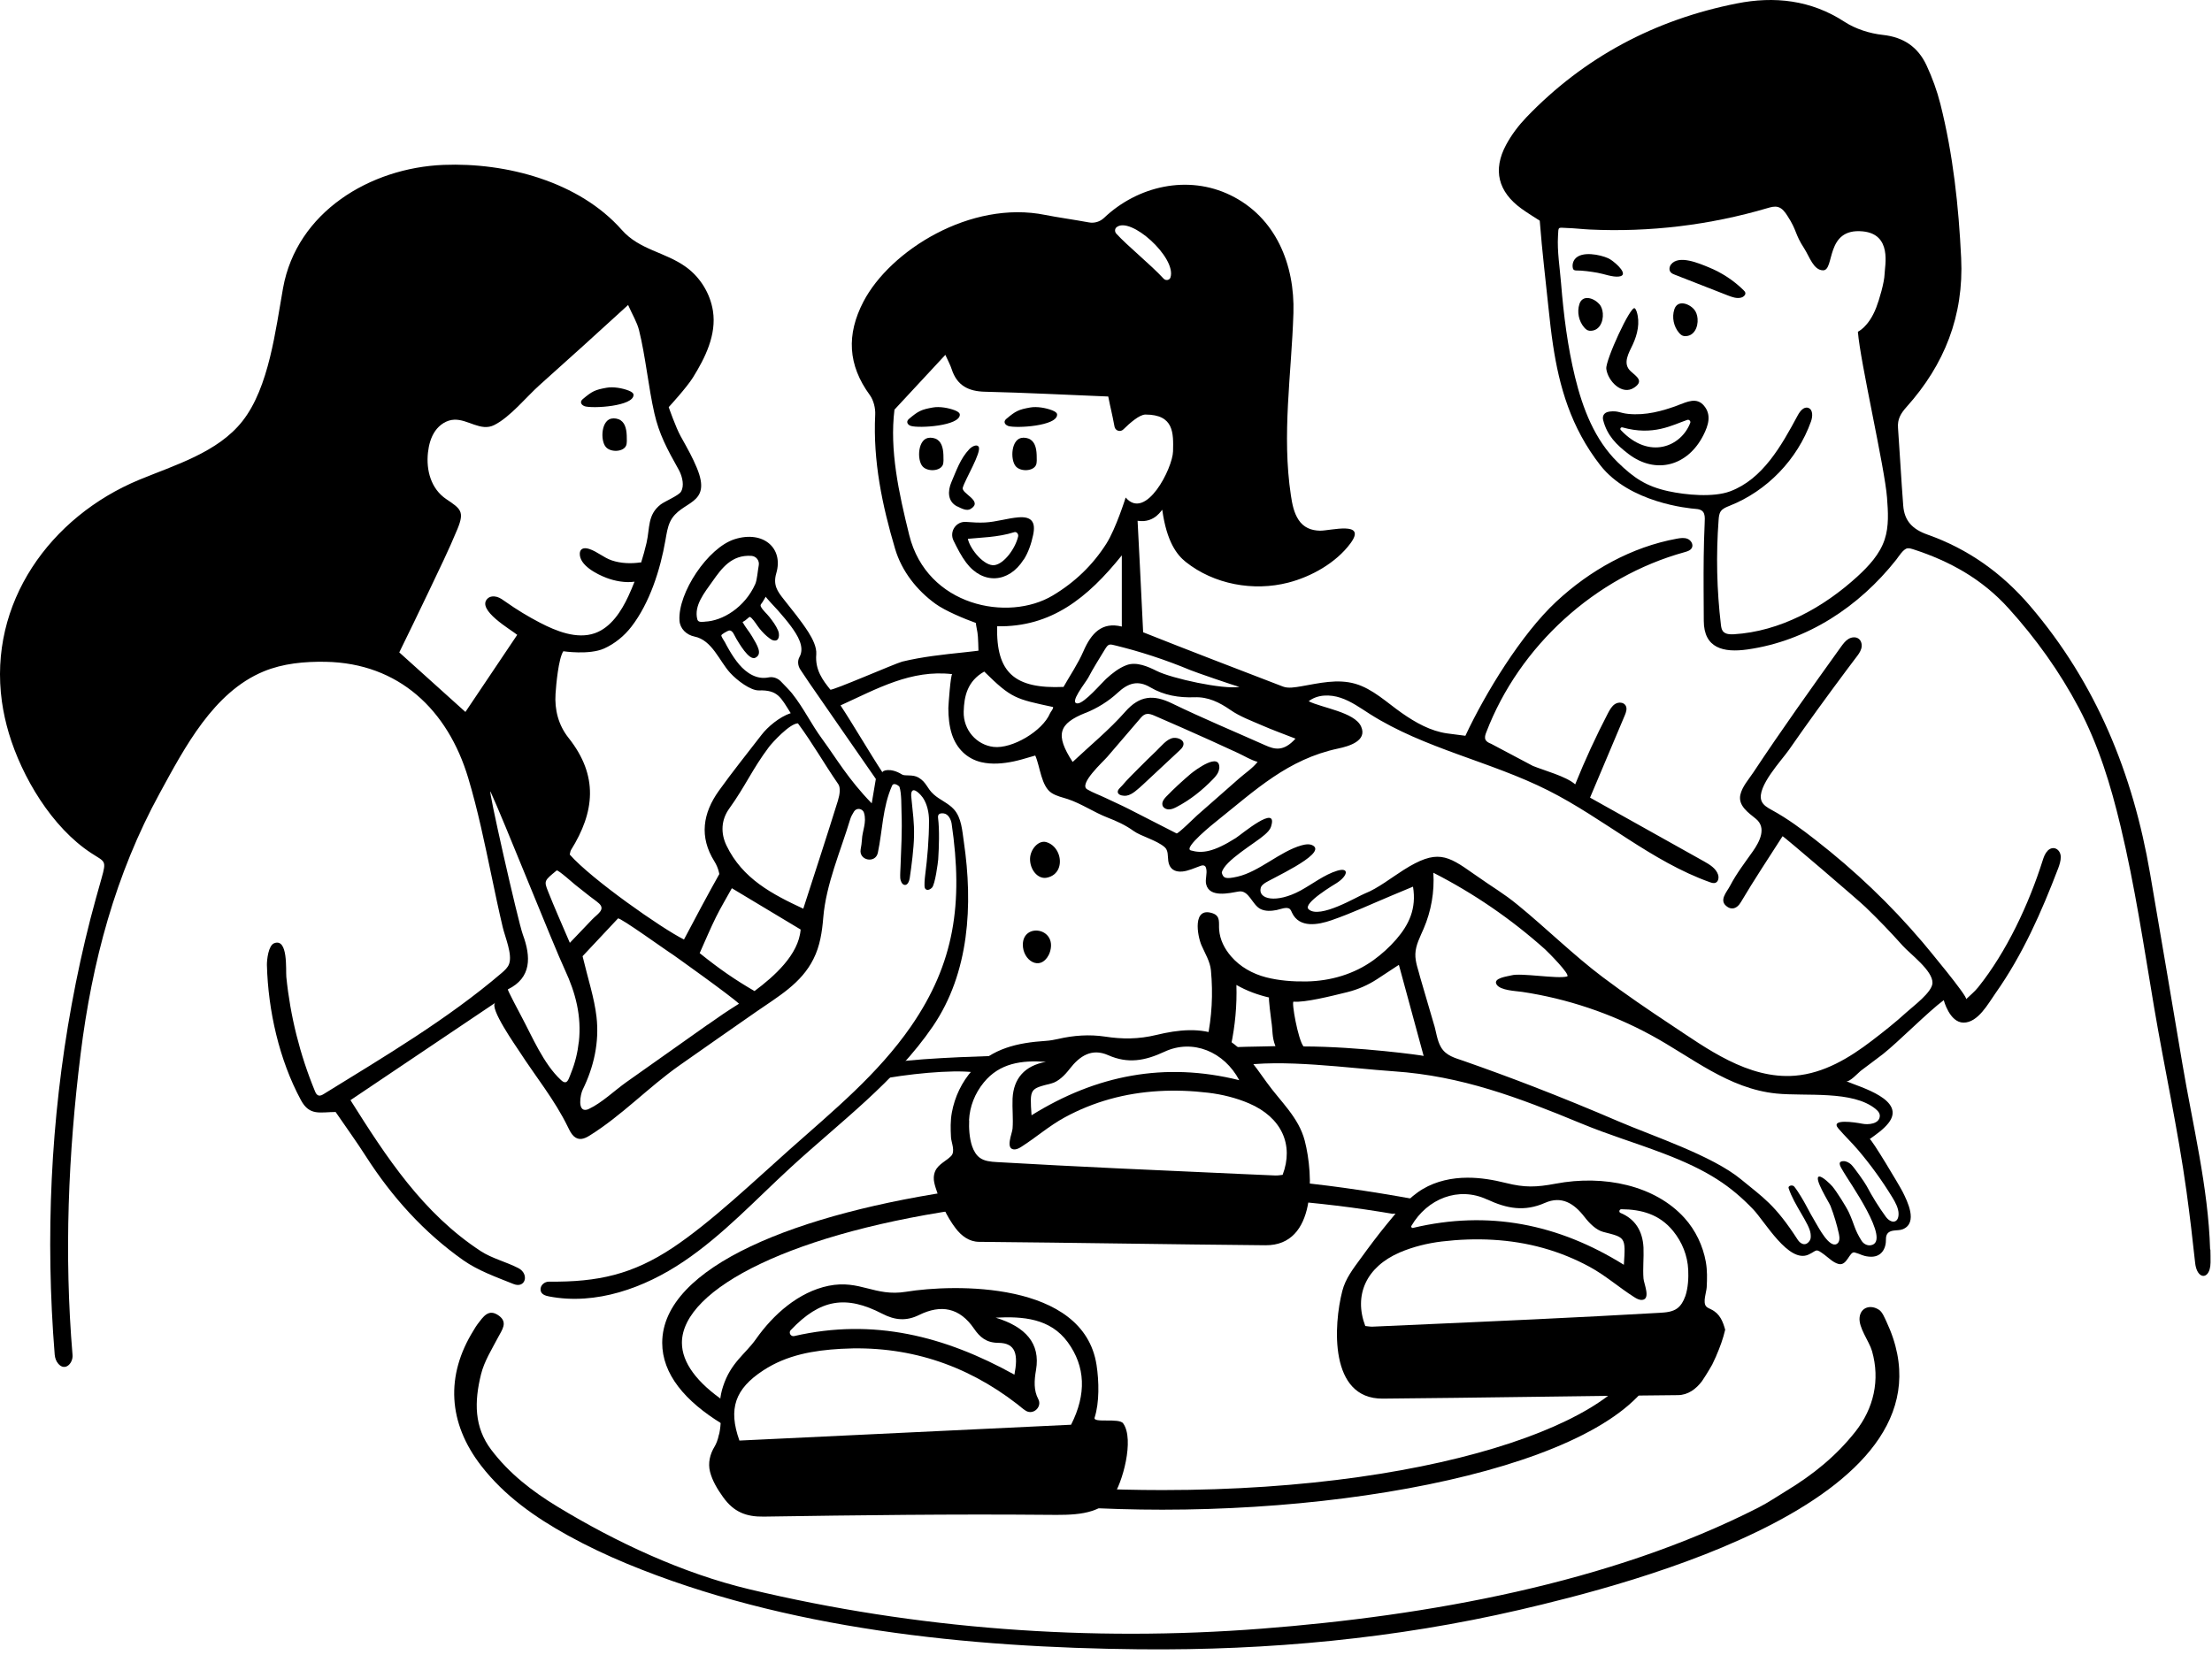 <?xml version="1.0" encoding="UTF-8"?> <svg xmlns="http://www.w3.org/2000/svg" width="310" height="232" viewBox="0 0 310 232" fill="none"> <path d="M239.066 176.904C238.656 174.634 237.626 172.464 236.076 170.744C231.956 166.174 224.786 164.644 218.006 165.934C215.286 166.444 213.676 166.494 211.046 165.834C209.286 165.394 207.476 165.084 205.656 165.094C203.496 165.094 201.296 165.564 199.426 166.664C197.396 167.864 195.856 169.774 194.376 171.584C193.096 173.144 191.886 174.764 190.706 176.394C189.656 177.834 188.566 179.214 188.116 180.974C186.896 185.704 186.236 196.124 193.786 196.064C207.576 195.944 221.366 195.694 235.146 195.574C236.576 195.564 237.696 194.714 238.526 193.614C238.656 193.444 239.416 192.254 239.956 191.294C240.146 190.904 240.326 190.514 240.506 190.114C240.506 190.114 240.506 190.084 240.506 190.094C240.506 190.084 240.516 190.064 240.526 190.054C241.036 188.884 241.486 187.654 241.776 186.404C241.446 185.244 241.046 184.154 239.786 183.544C239.546 183.424 239.286 183.334 239.106 183.134C238.606 182.554 239.146 181.154 239.186 180.454C239.246 179.254 239.276 178.104 239.066 176.914V176.904ZM208.396 168.134C211.206 169.444 213.656 169.884 216.516 168.624C218.856 167.594 220.596 168.694 222.066 170.604C222.736 171.474 223.686 172.434 224.686 172.694C227.806 173.494 227.836 173.374 227.576 177.304C218.376 171.574 208.606 169.614 198.016 172.134C197.856 172.174 197.716 171.994 197.796 171.854C200.036 168.014 204.416 166.284 208.396 168.144V168.134ZM236.166 181.744C235.926 182.424 235.576 183.024 235.066 183.404C234.376 183.914 233.466 183.984 232.616 184.034C220.856 184.714 209.086 185.234 197.316 185.754C195.676 185.824 194.026 185.904 192.386 185.974C192.036 185.994 191.676 185.914 191.336 185.884C189.696 181.554 191.466 177.594 196.186 175.564C198.036 174.774 200.076 174.274 202.076 174.034C206.816 173.474 211.666 173.664 216.276 174.954C218.536 175.584 220.726 176.474 222.786 177.594C225.026 178.814 226.886 180.474 229.026 181.834C229.366 182.054 229.756 182.264 230.156 182.224C231.366 182.094 230.376 179.944 230.326 179.224C230.216 177.784 230.386 176.334 230.326 174.884C230.206 172.534 229.136 170.874 227.106 170.034C226.836 169.924 226.926 169.514 227.226 169.514C230.036 169.534 232.576 170.224 234.476 172.564C235.746 174.124 236.506 176.014 236.596 178.024C236.646 179.064 236.596 180.534 236.176 181.744H236.166Z" fill="black"></path> <path d="M132.785 162.494C131.895 163.174 130.935 163.654 130.865 165.064C130.845 165.544 130.975 166.014 131.115 166.474C131.755 168.484 132.645 170.504 133.925 172.184C134.735 173.244 135.815 174.074 137.205 174.084C150.585 174.204 163.975 174.444 177.355 174.564C184.545 174.624 184.085 164.684 182.855 159.914C182.005 156.634 179.465 154.434 177.555 151.774C175.765 149.294 173.985 146.544 171.095 145.244C168.315 143.984 165.065 144.354 162.095 145.074C159.525 145.694 157.285 145.684 154.865 145.314C152.675 144.984 150.445 145.144 148.295 145.644C147.725 145.774 147.155 145.874 146.555 145.914C142.635 146.174 139.045 146.934 136.295 149.994C134.795 151.664 133.795 153.764 133.395 155.974C133.185 157.134 133.215 158.244 133.275 159.414C133.315 160.184 133.935 161.424 133.275 162.074C133.115 162.234 132.935 162.374 132.765 162.514L132.785 162.494ZM147.365 151.874C148.335 151.624 149.255 150.694 149.905 149.844C151.335 147.994 153.025 146.914 155.295 147.914C158.075 149.144 160.445 148.714 163.175 147.444C167.165 145.574 171.565 147.444 173.675 151.424C163.245 148.824 153.615 150.704 144.565 156.344C144.305 152.534 144.335 152.654 147.365 151.874ZM135.805 157.054C135.895 155.104 136.635 153.264 137.865 151.754C140.085 149.024 143.185 148.604 146.575 148.854C143.595 149.394 142.045 151.184 141.905 154.004C141.845 155.404 142.015 156.814 141.905 158.214C141.845 158.914 140.895 160.994 142.065 161.124C142.455 161.164 142.825 160.964 143.165 160.744C145.235 159.424 147.045 157.814 149.225 156.634C151.225 155.544 153.355 154.684 155.545 154.074C160.025 152.824 164.725 152.634 169.325 153.184C171.265 153.414 173.245 153.904 175.045 154.674C179.625 156.644 181.345 160.494 179.755 164.694C179.425 164.724 179.075 164.804 178.735 164.784C177.135 164.714 175.545 164.644 173.945 164.574C162.525 164.064 151.095 163.564 139.685 162.904C138.855 162.854 137.965 162.784 137.305 162.294C136.805 161.924 136.465 161.344 136.235 160.674C135.835 159.504 135.775 158.064 135.825 157.064L135.805 157.054Z" fill="black"></path> <path d="M100.766 201.054C100.596 201.894 100.356 202.434 100.146 202.784C99.496 203.844 99.196 205.104 99.506 206.314C99.826 207.574 100.536 208.754 101.346 209.884C102.836 211.964 104.576 212.644 107.046 212.604C120.286 212.404 133.536 212.234 146.776 212.354C150.186 212.384 153.996 212.484 155.966 209.784C157.276 207.984 159.026 201.804 157.406 199.534C156.826 198.724 153.136 199.544 153.406 198.724C154.086 196.614 154.026 193.624 153.676 191.354C151.856 179.524 133.576 180.004 126.986 181.084C122.566 181.804 120.536 179.364 116.136 180.244C111.916 181.104 108.366 184.274 105.946 187.714C104.456 189.834 102.416 190.994 101.326 194.374C100.386 197.304 101.426 197.954 100.786 201.064L100.766 201.054ZM110.836 186.444C114.966 182.084 118.566 181.534 123.646 184.164C125.456 185.104 127.046 185.204 128.796 184.344C131.896 182.814 134.496 183.324 136.496 186.244C137.326 187.454 138.226 188.234 139.906 188.244C142.416 188.254 142.696 189.954 142.166 192.704C132.416 187.304 122.416 184.744 111.306 187.294C110.816 187.404 110.476 186.814 110.826 186.444H110.836ZM106.986 192.094C110.286 189.934 114.026 189.304 117.826 189.084C127.026 188.554 135.286 191.204 142.556 196.834C142.976 197.164 143.366 197.524 143.776 197.774C144.826 198.404 146.086 197.204 145.506 196.124C144.866 194.914 144.926 193.564 145.196 192.034C145.826 188.344 143.756 186.004 139.536 184.714C143.356 184.514 147.196 184.804 149.646 188.164C152.126 191.574 152.276 195.444 150.106 199.724C134.446 200.474 119.046 201.214 103.626 201.944C102.036 197.494 102.996 194.694 106.986 192.094Z" fill="black"></path> <path d="M309.736 175.174C309.486 166.464 307.276 157.624 305.836 149.044C304.346 140.164 302.836 131.294 301.316 122.424C298.926 108.494 293.796 95.814 284.506 84.944C280.546 80.314 275.796 76.944 270.136 74.944C267.986 74.184 266.886 72.994 266.726 70.864C266.446 67.234 266.256 63.604 265.996 59.974C265.906 58.774 266.356 57.984 267.196 57.044C272.496 51.134 275.236 44.264 274.846 36.174C274.496 28.884 273.716 21.664 271.936 14.584C271.466 12.724 270.796 10.884 269.986 9.144C268.796 6.614 266.816 5.214 263.876 4.894C262.026 4.694 260.046 4.064 258.496 3.054C253.786 -0.016 248.646 -0.556 243.406 0.484C231.966 2.744 222.016 7.994 213.896 16.464C212.806 17.604 211.826 18.904 211.076 20.294C209.176 23.824 209.956 26.884 213.216 29.244C214.126 29.904 215.086 30.474 215.786 30.934C216.146 35.534 216.576 38.904 217.016 43.194C217.196 44.914 217.386 46.634 217.646 48.354C218.516 54.144 220.136 59.924 224.276 65.224C228.386 70.484 236.636 71.264 237.696 71.344C239.046 71.444 238.946 72.344 238.896 73.464C238.826 75.004 238.786 76.534 238.766 78.074C238.726 81.054 238.766 84.044 238.776 87.024C238.786 90.854 241.506 91.524 244.886 91.044C253.286 89.854 260.536 85.044 265.746 78.464C266.076 78.044 266.736 76.944 267.326 76.864C267.586 76.834 267.856 76.914 268.106 76.994C273.276 78.664 277.806 81.194 281.486 85.274C285.316 89.494 288.656 94.174 291.326 99.214C294.126 104.524 295.796 110.014 297.186 115.824C299.196 124.194 300.446 132.674 301.876 141.144C303.336 149.784 305.226 158.344 306.426 167.014C306.886 170.344 307.276 173.684 307.636 177.024C307.736 177.964 308.066 178.534 308.436 178.754C309.056 179.124 309.786 178.504 309.796 176.974C309.796 176.374 309.796 175.764 309.776 175.164L309.736 175.174ZM260.376 46.514C260.686 50.664 264.146 65.604 264.456 69.764C264.606 71.734 264.746 73.774 264.116 75.654C263.436 77.694 261.906 79.344 260.316 80.804C255.516 85.194 249.466 88.524 242.976 88.914C242.466 88.944 241.876 88.914 241.526 88.564C241.506 88.544 241.476 88.514 241.456 88.484C241.266 88.234 241.216 87.904 241.176 87.584C240.596 82.704 240.486 77.764 240.856 72.854C240.886 72.444 240.926 72.004 241.166 71.664C241.446 71.274 241.926 71.094 242.366 70.914C247.626 68.844 251.896 64.414 253.796 59.094C254.046 58.404 254.106 57.404 253.406 57.174C252.786 56.974 252.256 57.644 251.946 58.224C249.646 62.504 247.036 67.164 242.476 68.874C240.116 69.754 236.266 69.394 233.796 68.854C230.706 68.174 228.986 67.014 226.716 64.804C223.486 61.654 221.806 57.254 220.736 52.874C219.686 48.564 219.136 44.144 218.776 39.724C218.606 37.574 218.216 35.224 218.346 33.074C218.426 31.714 218.276 31.914 219.666 31.964C220.696 31.994 221.736 32.124 222.776 32.174C231.176 32.574 239.636 31.554 247.706 29.174C248.186 29.034 248.696 28.884 249.186 29.024C249.786 29.194 250.176 29.754 250.516 30.284C251.886 32.394 251.486 32.734 252.856 34.834C253.586 35.964 254.146 37.884 255.496 37.894C257.166 37.914 255.756 31.924 261.056 32.434C265.196 32.834 264.146 37.234 264.116 38.404C264.086 39.574 263.366 42.044 262.936 43.134C261.866 45.884 260.346 46.514 260.346 46.514H260.376Z" fill="black"></path> <path d="M263.296 183.594C262.176 182.864 260.796 183.234 260.616 184.644C260.426 186.104 261.956 188.004 262.356 189.404C263.506 193.444 262.606 197.434 260.006 200.714C257.286 204.144 254.086 206.724 250.376 208.974C249.096 209.754 247.786 210.644 246.456 211.324C225.586 221.984 199.926 226.524 176.786 228.314C152.766 230.174 128.396 228.384 104.956 222.774C95.646 220.544 86.336 216.194 78.086 211.184C74.566 209.044 71.346 206.544 68.836 203.224C66.446 200.054 66.456 196.514 67.416 192.644C67.866 190.824 68.936 189.134 69.826 187.434C70.366 186.404 71.196 185.384 69.926 184.444C68.446 183.354 67.696 184.644 66.926 185.624C66.716 185.894 66.556 186.194 66.376 186.484C62.416 192.834 62.776 199.474 67.456 205.504C70.726 209.714 74.996 212.704 79.606 215.254C82.266 216.724 85.026 218.024 87.836 219.194C110.056 228.404 135.786 230.964 159.646 231.204C159.726 231.204 159.806 231.204 159.886 231.204C177.696 231.374 195.596 229.704 212.956 225.674C227.876 222.204 276.056 210.174 264.376 185.274C264.086 184.664 263.806 183.914 263.296 183.584V183.594Z" fill="black"></path> <path d="M146.676 123.044C148.376 122.724 148.836 121.094 148.366 119.764C148.086 118.984 147.496 118.304 146.646 118.054C145.536 117.724 144.386 119.074 144.356 120.364C144.316 121.904 145.446 123.274 146.676 123.044Z" fill="black"></path> <path d="M143.346 132.394C143.306 134.624 145.756 136.224 146.976 133.864C147.066 133.684 147.136 133.504 147.186 133.304C148.066 130.044 143.386 129.354 143.346 132.394Z" fill="black"></path> <path d="M81.915 56.944C83.045 57.304 88.855 56.954 88.785 55.334C88.785 55.144 88.585 54.944 88.105 54.754C87.235 54.414 85.965 54.184 85.015 54.354C83.385 54.644 82.985 54.844 81.665 55.954C81.195 56.344 81.485 56.794 81.925 56.934L81.915 56.944Z" fill="black"></path> <path d="M134.506 58.104C134.506 57.914 134.306 57.714 133.826 57.524C132.956 57.184 131.686 56.954 130.736 57.124C129.106 57.414 128.706 57.614 127.386 58.724C126.916 59.114 127.206 59.564 127.646 59.704C128.776 60.064 134.586 59.714 134.516 58.094L134.506 58.104Z" fill="black"></path> <path d="M141.276 59.714C142.406 60.074 148.216 59.724 148.146 58.104C148.146 57.914 147.946 57.714 147.466 57.524C146.596 57.184 145.326 56.954 144.376 57.124C142.746 57.414 142.346 57.614 141.026 58.724C140.556 59.114 140.846 59.564 141.286 59.704L141.276 59.714Z" fill="black"></path> <path d="M85.936 58.654C84.246 58.654 84.076 61.754 84.925 62.684C85.626 63.454 87.395 63.354 87.755 62.444C87.826 62.254 87.835 62.054 87.846 61.844C87.846 61.334 87.846 60.794 87.755 60.294C87.585 59.384 87.126 58.644 85.936 58.644V58.654Z" fill="black"></path> <path d="M130.316 61.364C128.626 61.364 128.456 64.464 129.306 65.394C130.006 66.164 131.776 66.064 132.136 65.154C132.206 64.964 132.216 64.764 132.226 64.554C132.226 64.044 132.226 63.504 132.136 63.004C131.966 62.094 131.506 61.354 130.316 61.354V61.364Z" fill="black"></path> <path d="M143.386 61.364C141.696 61.364 141.526 64.464 142.376 65.394C143.076 66.164 144.846 66.064 145.206 65.154C145.276 64.964 145.286 64.764 145.296 64.554C145.296 64.044 145.296 63.504 145.206 63.004C145.036 62.094 144.576 61.354 143.386 61.354V61.364Z" fill="black"></path> <path d="M143.476 78.444C144.126 77.424 144.536 76.194 144.786 75.004C145.186 73.144 144.546 72.374 142.716 72.524C141.156 72.654 139.616 73.164 138.046 73.244C137.206 73.284 136.366 73.244 135.396 73.164C133.996 73.054 133.016 74.504 133.626 75.774C134.196 76.934 134.716 77.944 135.386 78.844C137.716 81.974 141.366 81.754 143.456 78.444H143.476ZM139.366 79.224C137.986 79.404 135.996 77.094 135.636 75.534C137.206 75.364 139.886 75.334 142.136 74.604C142.466 74.494 142.766 74.864 142.686 75.204C142.296 76.884 140.726 79.044 139.366 79.224Z" fill="black"></path> <path d="M134.166 70.993C134.736 71.273 135.476 71.674 136.016 71.354C137.876 70.234 134.706 69.204 134.926 68.374C135.216 67.273 137.586 63.404 137.156 62.633C136.946 62.254 136.276 62.514 135.846 62.964C134.576 64.304 134.046 65.934 133.336 67.584C132.796 68.834 132.786 70.323 134.166 71.004V70.993Z" fill="black"></path> <path d="M165.775 104.634C166.175 103.794 165.135 103.364 164.455 103.444C163.525 103.554 162.695 104.664 162.055 105.264C161.185 106.084 160.345 106.924 159.495 107.774C158.725 108.544 157.955 109.304 157.255 110.134C157.045 110.374 156.535 110.744 156.665 111.124C156.665 111.134 156.665 111.144 156.675 111.154C156.835 111.524 157.525 111.594 157.845 111.544C158.305 111.474 158.705 111.224 159.075 110.944C159.515 110.604 159.925 110.224 160.335 109.844C161.985 108.304 163.635 106.774 165.275 105.234C165.465 105.054 165.665 104.874 165.775 104.634Z" fill="black"></path> <path d="M170.876 107.764C171.076 105.274 167.476 107.974 166.876 108.474C165.696 109.474 164.556 110.524 163.476 111.634C163.246 111.874 162.996 112.164 162.916 112.474C162.886 112.614 162.876 112.754 162.916 112.894C163.026 113.264 163.446 113.474 163.826 113.464C164.216 113.464 164.576 113.294 164.916 113.114C166.816 112.124 168.506 110.764 169.996 109.224C170.396 108.814 170.806 108.334 170.856 107.764H170.876Z" fill="black"></path> <path d="M235.216 56.794C232.956 57.634 230.636 58.264 228.206 58.024C226.966 57.904 226.816 57.554 225.576 57.694C225.376 57.714 225.166 57.784 224.996 57.894C224.886 57.964 224.796 58.064 224.736 58.174C224.616 58.394 224.616 58.654 224.676 58.894C225.236 61.074 226.546 62.354 228.216 63.634C232.056 66.564 236.536 65.324 238.716 61.014C239.406 59.654 239.896 58.174 238.806 56.874C237.776 55.644 236.446 56.334 235.216 56.784V56.794ZM236.876 59.284C235.636 62.564 231.156 64.554 227.146 60.284C226.986 60.114 227.146 59.854 227.376 59.914C231.696 61.134 234.366 59.584 236.456 58.864C236.716 58.774 236.976 59.034 236.876 59.294V59.284Z" fill="black"></path> <path d="M225.115 51.704C225.315 53.384 227.315 55.514 229.045 54.324C230.405 53.394 229.365 52.804 228.535 52.044C227.325 50.944 228.295 49.444 228.835 48.274C229.485 46.854 229.865 45.234 229.375 43.694C229.295 43.454 229.205 43.294 229.095 43.214C228.525 42.794 224.975 50.534 225.115 51.694V51.704Z" fill="black"></path> <path d="M244.386 40.714C242.976 39.314 241.276 38.204 239.426 37.454C238.136 36.934 235.256 35.664 234.176 37.084C233.936 37.404 233.866 37.904 234.176 38.204C234.336 38.364 234.556 38.454 234.776 38.534C237.226 39.494 239.666 40.444 242.116 41.404C242.736 41.644 243.406 41.894 244.036 41.714C244.316 41.634 244.606 41.394 244.606 41.124C244.606 41.084 244.606 41.044 244.586 40.994C244.546 40.884 244.466 40.794 244.376 40.714H244.386Z" fill="black"></path> <path d="M224.126 42.634C223.406 41.784 221.786 41.234 221.346 42.624C220.986 43.734 221.256 45.034 222.026 45.914C222.216 46.134 222.456 46.344 222.756 46.364C224.106 46.474 224.726 45.124 224.626 43.924C224.586 43.434 224.426 42.964 224.146 42.634H224.126Z" fill="black"></path> <path d="M236.036 47.114C237.386 47.224 238.006 45.874 237.906 44.674C237.866 44.184 237.706 43.714 237.426 43.384C236.706 42.534 235.086 41.984 234.646 43.374C234.286 44.484 234.556 45.784 235.316 46.664C235.506 46.884 235.746 47.094 236.046 47.114H236.036Z" fill="black"></path> <path d="M226.886 38.764C227.066 38.744 227.206 38.694 227.296 38.634C228.006 38.124 226.006 36.474 225.386 36.204C224.246 35.694 221.666 35.154 220.726 36.304C220.436 36.654 220.326 37.144 220.426 37.584C220.446 37.674 220.476 37.754 220.546 37.814C220.626 37.884 220.726 37.904 220.836 37.914C221.856 37.914 222.866 38.064 223.866 38.234C224.756 38.384 226.006 38.884 226.906 38.764H226.886Z" fill="black"></path> <path d="M286.956 119.284C286.586 119.654 286.416 120.164 286.256 120.664C284.336 126.734 281.216 133.424 277.226 138.404C276.706 139.054 276.046 139.574 275.536 140.074C275.856 139.764 269.986 132.734 269.416 132.054C267.176 129.424 264.806 126.904 262.306 124.524C259.816 122.144 257.196 119.894 254.476 117.774C252.506 116.234 250.516 114.754 248.316 113.554C247.726 113.234 247.066 112.864 246.846 112.224C246.176 110.294 249.696 106.574 250.706 105.124C253.326 101.344 256.046 97.614 258.796 93.924C259.216 93.354 259.646 92.784 260.076 92.224C260.386 91.824 260.706 91.414 260.846 90.934C260.986 90.454 260.896 89.864 260.496 89.554C260.086 89.234 259.486 89.304 259.046 89.574C258.606 89.844 258.296 90.274 257.996 90.684C253.826 96.494 249.676 102.314 245.726 108.274C245.086 109.244 244.146 110.274 243.896 111.434C243.576 112.954 245.036 113.934 246.066 114.774C247.636 116.044 246.586 118.004 245.666 119.324C244.546 120.914 243.376 122.424 242.466 124.164C241.996 125.074 240.756 126.304 242.146 127.164C242.346 127.294 242.596 127.364 242.836 127.344C243.336 127.304 243.726 126.894 243.976 126.464C245.826 123.334 247.856 120.294 249.816 117.224C249.866 117.134 260.486 126.234 261.416 127.134C263.226 128.874 264.966 130.684 266.636 132.554C267.696 133.744 270.886 136.064 270.826 137.804C270.776 139.104 268.106 141.064 267.176 141.914C265.636 143.324 263.986 144.624 262.326 145.894C259.176 148.304 255.606 150.464 251.566 150.794C244.976 151.334 239.076 146.894 234.216 143.684C230.956 141.524 227.726 139.324 224.606 136.974C220.626 133.984 216.586 130.024 212.726 126.874C210.596 125.134 209.596 124.664 206.506 122.484C202.806 119.864 201.356 119.014 196.706 121.954C195.136 122.944 193.056 124.564 191.326 125.234C190.306 125.624 184.916 128.914 183.386 127.454C182.526 126.634 187.016 123.984 187.316 123.794C188.876 122.804 189.166 121.534 187.396 122.064C185.626 122.594 183.876 123.964 182.256 124.844C178.866 126.674 176.256 126.074 176.686 124.454C176.756 124.184 176.986 124.004 177.206 123.834C177.926 123.274 185.796 119.794 184.086 118.584C183.606 118.244 182.966 118.354 182.406 118.504C179.376 119.354 176.486 122.194 173.416 122.894C171.706 123.284 171.426 123.084 171.226 122.334C171.536 120.684 175.996 118.144 177.246 117.014C177.606 116.694 177.976 116.344 178.126 115.884C179.206 112.534 173.926 117.014 173.196 117.474C170.086 119.444 168.476 119.674 166.886 119.214C165.766 118.884 170.176 115.364 170.556 115.064C175.966 110.734 180.486 106.434 187.526 104.934C188.996 104.624 191.676 103.874 190.746 101.834C189.826 99.824 185.256 99.234 183.406 98.304C184.636 97.334 186.406 97.324 187.896 97.824C189.386 98.324 190.676 99.264 191.996 100.104C199.656 104.964 208.866 106.724 216.966 110.804C224.746 114.724 231.446 120.754 239.646 123.674C239.896 123.764 240.166 123.844 240.416 123.754C240.826 123.594 240.916 123.024 240.776 122.604C240.486 121.734 239.616 121.204 238.816 120.754C233.486 117.774 228.166 114.794 222.836 111.814C224.456 107.974 226.076 104.134 227.696 100.304C227.886 99.854 228.076 99.314 227.816 98.894C227.536 98.424 226.816 98.394 226.356 98.684C225.886 98.974 225.616 99.484 225.356 99.964C223.666 103.214 222.126 106.554 220.756 109.954C219.486 108.824 216.396 108.014 214.816 107.364L208.966 104.264C208.666 104.144 208.326 103.994 208.186 103.694C208.036 103.374 208.156 103.004 208.286 102.674C212.926 90.534 223.566 80.864 236.086 77.404C236.486 77.294 236.936 77.154 237.116 76.774C237.336 76.314 236.986 75.744 236.516 75.544C236.046 75.344 235.516 75.424 235.006 75.514C228.656 76.674 222.806 79.954 218.086 84.354C213.226 88.884 208.176 97.134 205.366 103.144C205.366 103.144 204.766 103.074 202.826 102.814C200.496 102.494 198.376 101.294 196.446 99.944C194.386 98.504 192.386 96.564 189.936 95.854C187.446 95.134 184.856 95.774 182.376 96.204C181.526 96.344 180.546 96.534 179.796 96.244C174.086 94.054 166.026 90.954 160.206 88.634C160.006 84.154 159.426 73.004 159.426 73.004C161.916 73.394 162.866 71.304 162.886 71.484C163.516 75.984 164.946 77.784 166.166 78.764C170.126 81.924 175.666 82.934 180.546 81.674C183.776 80.844 187.236 78.904 189.256 76.174C191.636 72.964 186.446 74.414 184.996 74.394C183.756 74.374 182.696 73.954 181.986 72.874C181.326 71.874 181.096 70.654 180.916 69.474C179.616 60.884 180.996 52.484 181.266 43.894C181.476 37.114 178.816 30.464 172.446 27.364C166.476 24.454 159.446 26.064 154.726 30.544C154.156 31.084 153.366 31.324 152.586 31.174C150.656 30.814 148.026 30.444 146.506 30.134C136.026 28.004 124.736 35.134 121.006 42.284C118.606 46.894 118.816 51.164 121.896 55.374C122.426 56.104 122.706 57.224 122.656 58.144C122.336 64.604 123.626 70.814 125.446 76.944C126.376 80.074 128.486 82.754 131.116 84.654C132.466 85.634 135.186 86.764 136.756 87.324C136.756 87.324 136.806 87.794 136.986 88.674C137.086 89.154 137.126 91.214 137.126 91.214C137.126 91.214 136.306 91.324 135.056 91.454C132.186 91.754 129.266 92.064 126.456 92.744C125.556 92.964 116.546 96.894 116.366 96.674C115.326 95.374 114.206 93.924 114.396 91.724C114.476 90.724 113.876 89.544 113.296 88.624C112.256 87.004 111.016 85.504 109.816 83.984C108.966 82.904 108.306 82.014 108.796 80.344C109.826 76.844 106.976 74.324 102.966 75.584C99.206 76.764 94.976 83.134 95.226 86.994C95.296 88.134 96.206 89.004 97.326 89.234C99.806 89.734 100.816 92.684 102.336 94.334C103.306 95.394 105.196 96.814 106.346 96.784C109.016 96.704 109.406 97.744 110.816 99.974C109.246 100.484 107.566 101.914 106.726 103.014C104.716 105.624 102.646 108.194 100.736 110.864C98.506 113.984 97.966 117.304 100.116 120.744C100.706 121.694 100.806 122.534 100.806 122.534C99.416 124.994 97.156 129.214 95.856 131.704C92.786 130.184 82.896 123.264 79.846 119.794C79.906 119.584 79.916 119.334 80.026 119.154C83.336 113.834 83.916 108.774 79.676 103.434C78.256 101.644 77.706 99.494 77.856 97.244C77.936 96.014 78.266 92.324 78.946 91.294C78.946 91.294 82.566 91.844 84.656 90.914C86.136 90.254 87.496 89.144 88.486 87.854C91.066 84.514 92.546 79.824 93.256 75.734C93.416 74.844 93.536 73.924 93.926 73.114C95.396 70.074 99.916 70.944 97.636 65.534C97.046 64.134 96.536 63.204 95.386 61.144C94.706 59.924 93.716 57.074 93.716 57.074C93.716 57.074 96.236 54.334 97.116 52.914C98.826 50.164 100.436 46.924 99.916 43.594C99.536 41.154 98.146 38.884 96.146 37.434C93.196 35.304 89.636 35.054 87.146 32.234C81.166 25.464 70.986 22.764 62.166 23.114C51.876 23.524 41.586 29.714 39.666 40.394C38.626 46.194 37.716 54.274 33.986 59.024C30.536 63.424 24.496 65.194 19.516 67.254C7.036 72.434 -1.654 84.524 0.266 98.344C0.476 99.844 0.806 101.324 1.236 102.774C3.076 108.934 7.276 115.984 12.776 119.584C14.716 120.854 14.956 120.554 14.236 123.104C13.706 124.994 13.166 126.884 12.676 128.794C11.656 132.764 10.786 136.774 10.046 140.814C7.086 156.974 6.346 173.524 7.666 189.894C7.706 190.364 7.866 190.834 8.176 191.184C9.146 192.294 10.256 191.074 10.166 189.954C8.976 175.844 9.556 161.804 11.296 147.754C12.896 134.864 16.156 122.564 22.416 111.134C25.876 104.804 29.916 97.034 36.946 94.124C39.676 92.994 42.686 92.724 45.636 92.774C55.896 92.964 62.756 99.514 65.616 109.054C66.976 113.584 67.926 118.224 68.896 122.844C69.396 125.234 69.896 127.614 70.456 129.984C70.786 131.384 71.836 133.784 71.346 135.134C71.166 135.634 70.746 136.014 70.346 136.364C62.736 142.874 53.886 148.104 45.386 153.354C45.156 153.494 44.896 153.644 44.636 153.564C44.366 153.484 44.226 153.194 44.126 152.934C42.026 147.834 40.676 142.424 40.126 136.944C40.036 136.014 40.406 131.464 38.426 132.224C37.606 132.544 37.396 134.554 37.406 135.284C37.576 141.674 39.126 148.574 42.176 154.224C43.396 156.484 44.876 155.884 47.036 155.884C48.486 158.004 49.956 160.024 51.296 162.124C54.946 167.814 59.416 172.774 64.926 176.664C67.016 178.134 69.546 179.024 71.956 179.994C73.666 180.684 74.206 178.564 72.636 177.764C70.926 176.884 68.976 176.424 67.386 175.394C59.276 170.094 54.146 162.214 49.116 154.224C55.906 149.654 62.546 145.194 69.426 140.564C68.466 141.204 72.386 146.764 72.776 147.374C75.046 150.894 77.756 154.204 79.586 157.984C79.816 158.444 80.036 158.934 80.416 159.284C81.126 159.934 81.896 159.644 82.606 159.204C87.146 156.384 90.846 152.434 95.206 149.364C98.786 146.844 102.386 144.334 105.976 141.834C109.006 139.724 112.306 137.874 114.006 134.424C114.916 132.634 115.216 130.614 115.376 128.634C115.766 123.934 117.806 119.324 119.156 114.834C119.266 114.474 119.456 114.134 119.686 113.764C120.036 113.194 120.896 113.314 121.086 113.954C121.496 115.274 120.836 116.504 120.796 117.714C120.776 118.154 120.696 118.604 120.616 119.074C120.346 120.634 122.696 121.094 123.026 119.544C123.686 116.424 123.666 113.214 125.016 110.144C125.266 109.584 126.036 110.214 126.056 110.304C126.366 111.234 126.306 113.004 126.346 113.974C126.446 116.454 126.296 118.944 126.206 121.424C126.186 121.984 126.136 122.554 126.166 123.114C126.186 123.434 126.396 124.014 126.786 124.054C127.246 124.104 127.446 123.424 127.496 123.074C127.746 121.394 128.066 118.904 128.096 117.204C128.136 115.274 127.926 113.974 127.746 112.054C127.716 111.734 127.646 111.334 127.756 111.024C128.046 110.254 129.136 111.524 129.336 111.824C129.946 112.734 130.196 113.944 130.196 115.034C130.196 117.634 129.976 120.204 129.646 122.784C129.606 123.094 129.496 124.184 129.616 124.484C129.766 124.844 130.216 124.834 130.606 124.444C131.056 124.004 131.456 120.864 131.486 120.464C131.596 118.684 131.676 116.384 131.466 114.674C131.406 114.174 131.626 113.964 132.236 114.024C132.906 114.094 133.276 114.884 133.366 115.454C135.006 126.654 133.756 135.064 127.666 143.884C123.006 150.614 116.826 155.664 110.706 161.104C105.886 165.384 99.646 171.344 94.276 174.914C88.666 178.634 83.846 179.744 76.946 179.664C76.306 179.664 75.716 180.164 75.756 180.804C75.796 181.444 76.426 181.644 76.976 181.744C83.516 182.994 90.286 180.564 95.806 176.844C101.326 173.124 105.886 168.184 110.786 163.684C117.656 157.354 125.416 151.674 130.736 143.874C135.856 136.364 136.376 126.834 135.076 118.004C134.846 116.464 134.766 114.644 133.676 113.444C132.876 112.564 131.716 112.144 130.846 111.354C129.906 110.514 129.856 109.684 128.746 109.014C127.926 108.514 126.826 108.834 126.416 108.574C124.746 107.524 123.536 108.064 123.686 108.294C122.046 105.814 119.496 101.454 117.796 98.884C122.916 96.554 127.676 93.834 133.456 94.504C133.226 94.474 132.916 98.814 132.906 99.254C132.906 100.504 133.026 101.784 133.416 102.974C134.066 104.924 135.496 106.364 137.516 106.844C139.016 107.194 140.596 107.044 142.086 106.734C142.466 106.654 142.846 106.554 143.216 106.454C143.706 106.314 145.086 105.914 145.086 105.914C145.776 107.454 145.906 110.234 147.396 111.174C148.096 111.614 148.856 111.764 149.626 112.014C151.586 112.664 153.306 113.874 155.226 114.614C156.496 115.104 157.746 115.674 158.846 116.474C159.896 117.234 162.046 117.754 163.206 118.744C163.756 119.214 163.636 120.014 163.726 120.684C163.866 121.774 164.586 122.274 165.686 122.174C166.546 122.094 167.386 121.684 168.186 121.404C168.396 121.324 168.646 121.254 168.836 121.384C168.946 121.464 169.006 121.594 169.036 121.734C169.226 122.454 168.866 123.234 169.036 123.954C169.486 125.884 172.266 125.204 173.596 124.974C175.046 124.734 175.466 126.844 176.666 127.434C177.366 127.774 178.166 127.714 178.906 127.574C179.376 127.484 180.356 127.054 180.766 127.434C180.916 127.574 180.986 127.764 181.066 127.944C182.096 130.154 184.736 129.644 186.596 129.004C189.486 128.004 192.276 126.694 195.106 125.514C196.026 125.134 196.946 124.754 198.026 124.294C198.536 127.384 197.456 129.624 195.676 131.684C194.696 132.814 193.616 133.774 192.476 134.604C189.756 136.564 186.466 137.524 183.106 137.584C181.216 137.614 179.266 137.474 177.436 137.004C175.546 136.514 173.806 135.544 172.536 134.074C171.596 132.984 170.966 131.734 170.856 130.334C170.776 129.394 171.096 128.414 169.936 128.024C167.086 127.064 167.786 131.154 168.396 132.544C168.886 133.664 169.586 134.784 169.706 136.024C170.016 139.344 169.836 142.584 169.176 145.684C168.726 147.824 172.036 148.784 172.506 146.604C173.096 143.794 173.366 140.934 173.276 138.074C174.726 138.904 176.266 139.464 177.856 139.834C177.746 139.814 178.126 142.884 178.166 143.114C178.396 144.534 178.226 145.324 178.746 146.654C176.596 146.734 172.536 146.694 171.206 146.994C170.916 147.064 171.666 148.124 171.706 148.364C171.816 149.114 172.576 149.594 173.326 149.464C179.646 148.374 189.046 149.754 195.386 150.184C204.806 150.824 212.816 153.854 221.486 157.444C225.696 159.184 228.716 160.024 233.016 161.654C239.476 164.104 242.576 166.294 245.676 169.504C247.336 171.224 250.676 177.154 253.456 175.874C254.696 175.304 254.366 174.914 255.686 175.894C256.316 176.364 256.886 176.974 257.646 177.184C258.866 177.524 259.176 175.384 259.916 175.574C260.846 175.824 260.956 176.054 261.876 176.154C263.676 176.364 264.336 175.014 264.306 173.724C264.296 173.024 264.606 172.624 265.336 172.514C265.786 172.444 266.256 172.484 266.676 172.314C268.836 171.414 267.286 168.354 266.646 167.074C266.266 166.304 262.226 159.544 262.026 159.684C262.936 159.024 263.936 158.344 264.636 157.464C267.246 154.194 260.726 152.414 258.726 151.564C259.176 151.754 260.436 150.384 260.756 150.124C261.786 149.324 262.856 148.574 263.876 147.774C265.996 146.104 270.246 141.804 272.406 140.204C272.406 140.204 273.216 143.334 275.166 143.354C277.216 143.374 278.646 140.664 279.666 139.224C283.476 133.824 286.106 127.844 288.456 121.694C288.616 121.264 288.816 120.664 288.806 120.124C288.786 119.084 287.776 118.444 286.956 119.264V119.284ZM98.786 87.154C98.296 87.174 97.836 87.274 97.716 86.794C97.246 84.874 98.706 83.114 99.866 81.474C101.136 79.674 102.536 77.734 105.316 77.924C105.986 77.974 106.456 78.594 106.336 79.244C106.176 80.104 106.106 81.284 105.846 81.874C104.376 85.164 101.246 87.054 98.786 87.144V87.154ZM65.226 99.804C62.156 97.034 59.236 94.404 55.956 91.454C57.216 88.864 58.696 85.854 60.136 82.814C61.496 79.944 62.906 77.084 64.116 74.144C65.126 71.684 64.556 71.324 62.536 69.964C60.396 68.524 59.706 65.914 59.976 63.444C60.096 62.374 60.376 61.304 60.986 60.424C61.596 59.544 62.586 58.874 63.656 58.834C65.586 58.754 67.386 60.534 69.266 59.584C71.526 58.444 73.736 55.664 75.636 53.964C79.796 50.254 83.916 46.514 88.026 42.754C88.636 44.134 89.276 45.164 89.556 46.284C90.466 49.914 90.876 54.334 91.716 57.974C92.376 60.844 93.456 62.884 95.106 65.824C95.516 66.554 95.866 67.704 95.596 68.564C95.546 68.714 95.496 68.834 95.426 68.944C95.096 69.474 93.156 70.284 92.596 70.714C90.716 72.174 91.096 73.994 90.606 76.114C90.396 77.034 90.136 77.944 89.856 78.844C89.816 78.844 89.776 78.844 89.736 78.844C88.416 79.034 86.996 78.984 85.726 78.554C84.606 78.174 83.706 77.324 82.576 76.954C81.686 76.664 81.286 77.024 81.256 77.564C81.166 79.254 83.676 80.504 84.986 81.004C86.106 81.434 87.606 81.734 88.926 81.544C88.656 82.234 88.366 82.914 88.056 83.584C87.096 85.654 85.636 87.964 83.366 88.764C80.836 89.654 77.936 88.464 75.696 87.304C74.016 86.434 72.406 85.454 70.866 84.364C70.486 84.094 70.096 83.804 69.646 83.674C69.196 83.544 68.656 83.584 68.326 83.914C66.716 85.474 71.616 88.274 72.486 88.994C70.036 92.644 67.596 96.274 65.226 99.804ZM81.116 146.054C80.956 147.524 80.606 148.974 80.056 150.344C79.786 151.024 79.616 151.654 79.256 151.714C79.086 151.744 78.876 151.654 78.596 151.384C76.176 149.144 74.586 145.314 73.056 142.454C72.946 142.244 71.076 138.744 71.176 138.694C74.506 137.064 74.426 134.134 73.276 131.024C72.616 129.244 68.226 109.854 68.756 111.004C70.386 114.484 77.546 132.484 79.176 135.974C80.676 139.194 81.516 142.454 81.126 146.044L81.116 146.054ZM79.866 132.184C78.716 129.494 77.706 127.234 76.796 124.934C76.216 123.474 76.286 123.444 78.016 122.024C78.226 121.914 80.426 123.894 80.616 124.034C81.306 124.574 81.986 125.124 82.676 125.664C83.096 125.994 83.576 126.304 83.966 126.664C84.876 127.524 83.716 128.134 82.996 128.884C81.946 129.984 80.906 131.084 79.856 132.174L79.866 132.184ZM99.166 143.644L93.456 147.684C91.566 149.024 89.676 150.354 87.786 151.694C86.136 152.864 84.356 154.594 82.546 155.444C82.426 155.504 82.316 155.544 82.216 155.564C80.886 155.864 81.336 153.414 81.656 152.764C83.236 149.554 84.006 146.074 83.596 142.534C83.286 139.874 82.416 137.284 81.646 134.044C82.996 132.604 84.756 130.734 86.606 128.754C86.826 128.514 93.546 133.374 94.326 133.844C94.326 133.844 102.346 139.544 103.566 140.704C101.656 141.914 101.036 142.334 99.186 143.644H99.166ZM105.726 138.924C102.996 137.334 100.926 135.914 98.056 133.614C98.756 132.044 99.656 129.934 100.346 128.554C100.996 127.244 101.746 125.994 102.566 124.514C105.826 126.464 108.966 128.354 112.206 130.304C111.936 133.834 108.486 136.884 105.736 138.934L105.726 138.924ZM117.466 112.124C115.926 117.084 114.306 122.014 112.576 127.384C108.246 125.364 104.056 123.194 101.816 118.534C100.966 116.774 101.076 114.914 102.196 113.354C104.496 110.154 105.396 107.874 107.766 104.714C108.226 104.104 110.696 101.404 111.826 101.404C113.916 104.234 115.496 107.054 117.486 109.934C117.826 110.424 117.676 111.444 117.456 112.124H117.466ZM122.746 109.194L122.166 112.614C118.876 109.234 117.196 106.284 115.236 103.614C113.626 101.424 112.676 99.314 110.986 97.184C110.706 96.834 109.996 96.094 109.426 95.514C108.976 95.054 108.326 94.834 107.696 94.964C106.056 95.294 104.636 94.364 103.606 93.164C103.056 92.524 102.596 91.814 102.176 91.094C101.976 90.744 101.776 90.394 101.596 90.034C101.506 89.854 101.056 89.244 101.096 89.054C101.126 88.904 101.936 88.454 102.116 88.404C102.686 88.244 102.936 89.144 103.186 89.534C103.526 90.074 104.966 92.664 105.866 92.204C106.906 91.674 106.116 90.434 105.426 89.264C105.016 88.554 104.456 87.924 104.066 87.204C104.316 87.074 104.546 86.904 104.756 86.714C105.026 86.484 105.056 86.374 105.326 86.644C105.756 87.074 106.066 87.644 106.446 88.114C106.866 88.634 107.336 89.114 107.876 89.504C108.036 89.624 108.206 89.734 108.406 89.774C109.266 89.964 109.266 88.914 109.046 88.394C108.746 87.684 108.286 87.074 107.816 86.474C107.466 86.024 106.926 85.584 106.656 85.084C106.496 84.784 106.656 84.714 106.856 84.414C107.026 84.164 107.156 83.894 107.316 83.644C107.276 83.704 108.886 85.424 109.036 85.584C109.676 86.314 110.316 87.064 110.896 87.854C111.706 88.974 112.836 90.684 112.046 92.094C111.736 92.644 111.816 93.334 112.166 93.864C112.616 94.534 113.156 95.344 113.446 95.774C116.466 100.134 119.716 104.844 122.746 109.194ZM164.196 92.904C165.086 93.234 165.966 93.584 166.836 93.944C167.496 94.224 172.996 96.114 173.696 96.294C171.396 96.674 164.236 95.114 162.126 94.064C160.886 93.444 159.266 92.714 157.866 93.244C156.786 93.654 155.856 94.394 155.006 95.174C154.376 95.754 151.976 98.574 151.036 98.604C149.726 98.644 152.166 95.664 152.516 94.994C153.216 93.654 154.036 92.374 154.816 91.084C155.366 90.184 155.456 90.274 156.486 90.524C157.256 90.714 158.026 90.924 158.796 91.134C160.616 91.654 162.426 92.244 164.196 92.904ZM156.446 31.884C158.356 30.184 164.936 36.124 164.036 38.894C163.906 39.304 163.356 39.374 163.076 39.064C161.266 37.094 157.966 34.434 156.446 32.754C156.216 32.504 156.206 32.104 156.456 31.874L156.446 31.884ZM127.426 75.014C125.946 69.044 124.656 63.074 125.356 57.424C128.026 54.544 130.146 52.264 132.486 49.744C132.876 50.614 133.186 51.164 133.376 51.764C134.116 54.034 135.706 54.864 138.036 54.914C143.696 55.044 149.346 55.344 155.316 55.584C155.656 57.334 155.826 57.824 156.196 59.814C156.306 60.394 157.016 60.614 157.436 60.194C158.346 59.294 159.696 58.114 160.526 58.114C164.536 58.114 164.456 60.724 164.396 63.264C164.346 65.614 160.596 73.074 157.756 69.744C157.756 69.744 156.396 74.084 155.056 76.204C153.136 79.224 150.646 81.614 147.546 83.474C141.286 87.224 129.906 84.994 127.426 75.014ZM147.156 99.994C146.106 102.494 141.826 105.014 139.236 104.704C136.866 104.424 134.986 102.334 135.056 99.754C135.116 97.584 135.576 95.484 137.936 94.144C141.776 97.934 142.326 97.974 147.586 99.114C147.626 99.414 147.256 99.744 147.156 99.994ZM139.746 87.794C147.316 87.934 152.406 83.834 157.216 77.854V87.834C154.416 87.134 152.926 88.784 151.836 91.294C151.076 93.044 149.976 94.654 149.046 96.294C142.196 96.594 139.586 94.304 139.746 87.804V87.794ZM152.126 99.944C153.756 99.294 155.356 98.304 156.636 97.114C158.106 95.744 159.466 95.324 161.196 96.344C163.126 97.484 165.216 97.824 167.416 97.744C169.316 97.674 170.886 98.454 172.436 99.524C173.786 100.464 175.396 101.044 176.926 101.714C178.326 102.324 179.766 102.844 181.556 103.544C179.876 105.414 178.616 105.054 177.316 104.474C172.966 102.534 168.556 100.694 164.266 98.614C161.656 97.344 159.716 97.474 157.686 99.784C155.456 102.314 152.816 104.474 150.326 106.814C147.836 102.984 148.356 101.444 152.126 99.934V99.944ZM164.876 116.824C162.616 115.674 160.366 114.514 158.106 113.364C157.066 112.834 155.996 112.374 154.946 111.864C154.086 111.444 153.186 111.144 152.366 110.654C151.106 109.924 154.646 106.734 155.186 106.094C156.756 104.264 158.316 102.434 159.886 100.614C160.466 99.934 160.966 99.974 161.766 100.314C164.376 101.444 166.986 102.594 169.576 103.764C170.896 104.364 172.206 104.964 173.526 105.574C174.456 106.004 175.266 106.534 176.246 106.804C175.566 107.684 174.486 108.394 173.656 109.124C172.656 110.004 171.656 110.884 170.656 111.764C169.696 112.604 168.736 113.444 167.786 114.284C167.496 114.534 165.096 116.924 164.896 116.824H164.876ZM182.676 146.684C181.916 145.764 180.956 140.384 181.286 140.414C182.846 140.564 186.506 139.654 188.846 139.074C190.316 138.704 191.716 138.094 192.986 137.264C193.986 136.604 194.976 135.954 196.046 135.254C197.226 139.594 198.326 143.644 199.516 148.024C199.496 147.964 190.356 146.704 182.686 146.694L182.676 146.684ZM262.876 155.484C263.086 155.654 263.286 155.854 263.386 156.104C263.426 156.214 263.446 156.324 263.446 156.424C263.416 157.594 261.776 157.694 260.966 157.524C259.956 157.324 256.426 156.784 257.636 158.194C258.536 159.244 259.546 160.204 260.446 161.264C262.196 163.334 263.786 165.534 265.196 167.844C265.596 168.494 266.086 169.384 266.076 170.174C266.066 171.534 264.996 171.544 264.276 170.554C263.286 169.194 262.396 167.754 261.606 166.264C261.336 165.754 259.836 163.624 259.416 163.234C259.146 162.994 258.746 162.764 258.366 162.774C257.326 162.794 258.046 163.704 258.326 164.224C258.986 165.434 265.186 174.084 262.176 174.564C261.676 174.644 261.176 174.374 260.896 173.944C259.866 172.324 259.906 171.684 259.106 169.954C258.716 169.124 257.396 167.034 256.806 166.324C256.526 165.994 255.386 164.874 254.946 164.934C254.096 165.034 256.366 168.604 256.536 169.054C257.026 170.334 257.426 171.654 257.716 172.984C257.826 173.484 257.856 174.134 257.406 174.384C256.366 174.974 254.866 172.074 254.506 171.484C253.986 170.624 253.516 169.744 253.046 168.864C252.826 168.454 252.076 167.114 251.456 166.344C251.216 166.044 250.546 166.204 250.666 166.564C251.446 168.964 253.596 171.534 253.746 172.954C253.776 173.274 253.806 173.624 253.636 173.894C253.036 174.824 252.286 174.334 251.936 173.784C248.736 168.824 247.066 167.864 244.006 165.334C239.956 161.984 231.606 159.254 226.866 157.214C222.896 155.504 218.886 153.864 214.856 152.304C211.646 151.064 208.406 149.874 205.156 148.734C203.916 148.304 202.666 148.014 201.956 146.814C201.366 145.824 201.276 144.534 200.916 143.454C200.296 141.324 199.676 139.194 199.046 137.064C198.786 135.984 198.316 134.874 198.356 133.724C198.396 132.474 199.026 131.334 199.516 130.184C200.576 127.724 201.046 125.014 200.876 122.344C206.526 125.224 211.796 128.844 216.516 133.064C216.896 133.404 220.196 136.714 219.616 136.884C218.286 137.264 213.136 136.344 211.796 136.734C211.356 136.864 209.126 137.094 209.756 138.034C210.306 138.854 212.426 138.914 213.316 139.044C219.636 139.994 225.786 142.064 231.396 145.114C237.106 148.214 242.216 152.614 248.946 153.294C253.106 153.714 259.666 152.814 262.886 155.484H262.876Z" fill="black"></path> <path d="M140.446 147.994C140.446 147.994 129.656 148.234 125.116 148.934L124.086 149.414C123.196 149.564 122.046 151.304 122.946 151.364C123.266 151.384 123.946 151.184 124.366 151.114C129.246 150.294 135.266 149.874 137.336 150.494C137.736 150.614 138.846 149.544 139.146 149.244L140.446 147.994Z" fill="black"></path> <path d="M101.596 196.494C97.686 193.854 95.566 191.014 95.566 188.234C95.566 180.634 111.266 172.634 136.556 169.254C136.026 168.464 135.556 167.614 135.246 166.724C111.686 170.034 92.806 177.574 92.806 188.244C92.806 192.584 95.946 196.404 101.246 199.634C101.276 198.574 101.356 197.524 101.596 196.504V196.494Z" fill="black"></path> <path d="M178.636 165.444C178.686 166.354 178.746 167.264 178.806 168.184C184.676 168.624 190.166 169.294 195.186 170.164C195.206 170.084 196.506 170.234 196.536 170.164C197.016 169.224 197.386 168.574 198.306 168.124C192.376 167.034 185.146 165.944 178.636 165.444Z" fill="black"></path> <path d="M232.865 186.754H230.035C230.165 187.244 230.235 187.744 230.235 188.234C230.235 198.204 203.175 208.884 162.905 208.884C148.125 208.884 135.135 207.444 124.595 205.124C122.495 205.524 120.385 205.834 118.255 205.894C118.145 206.024 118.025 206.154 117.905 206.274C130.715 209.754 146.925 211.634 162.895 211.634C197.355 211.634 232.985 202.874 232.985 188.224C232.985 187.724 232.935 187.234 232.855 186.744L232.865 186.754Z" fill="black"></path> </svg> 